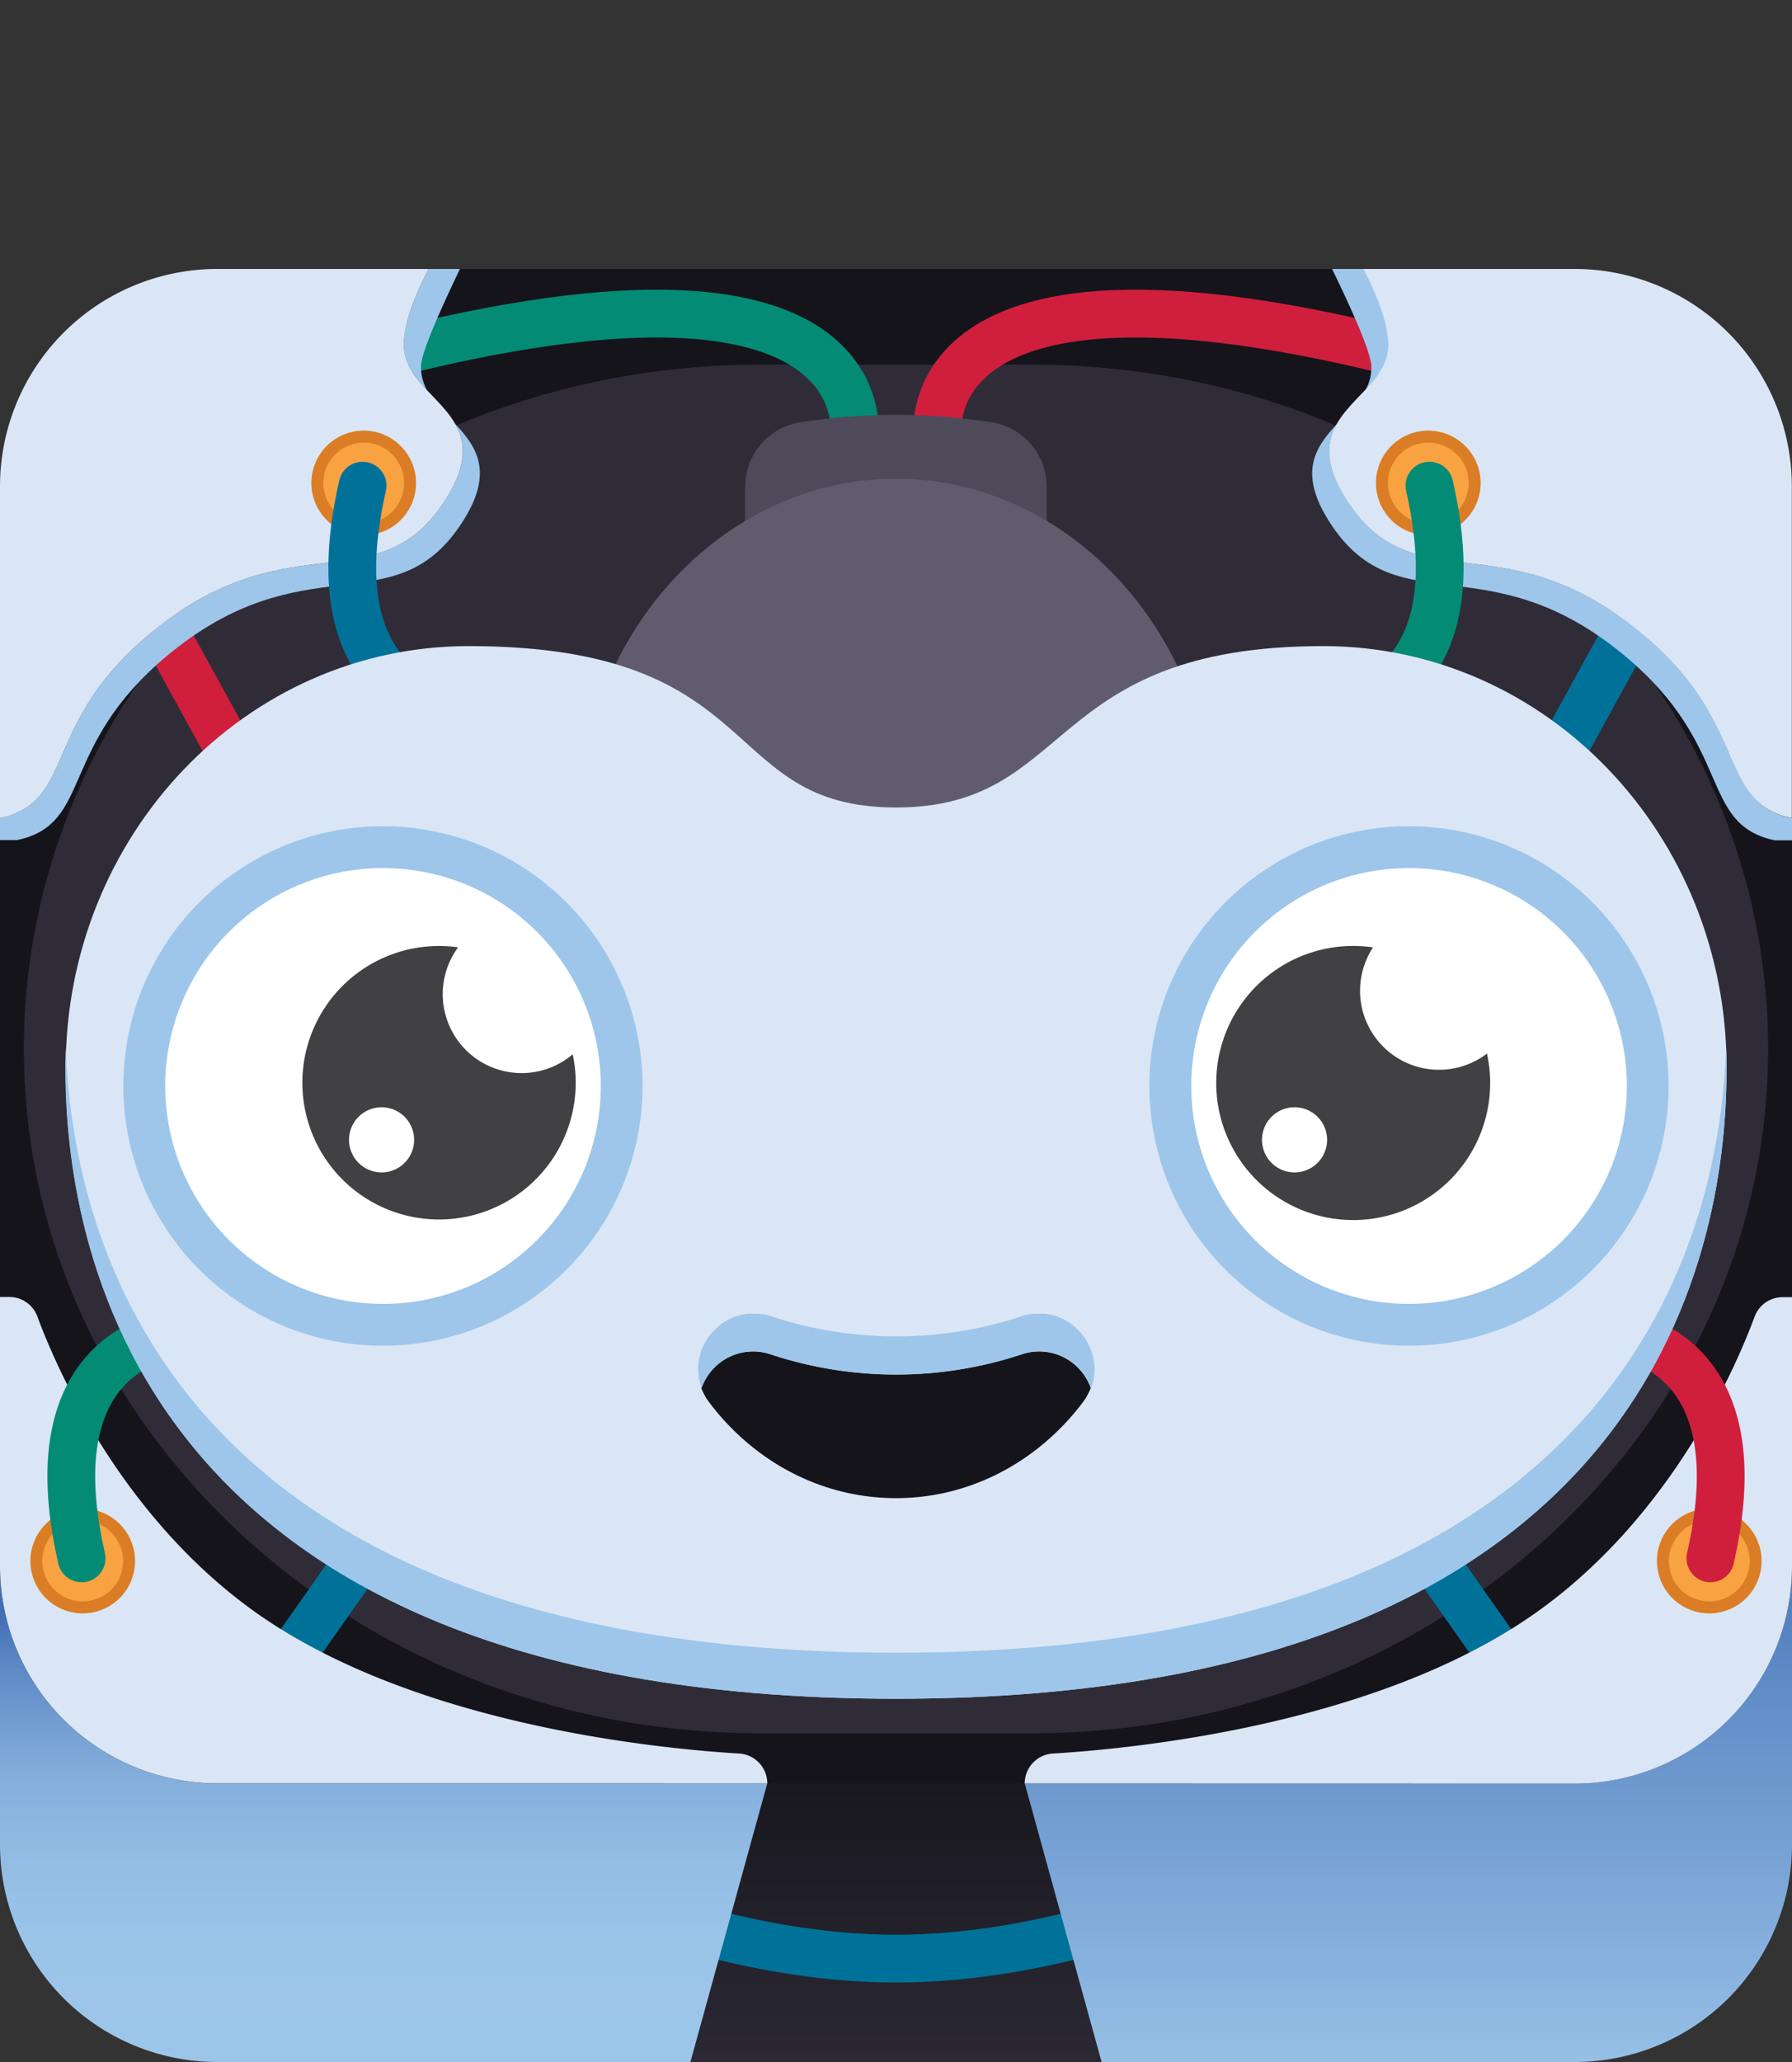 <svg id="Layer_1" data-name="Layer 1" xmlns="http://www.w3.org/2000/svg" xmlns:xlink="http://www.w3.org/1999/xlink" viewBox="0 0 300 345"><rect x="0" y="0" width="300" height="345" fill="#333333" stroke="none"/><defs><style>.cls-1{fill:url(#linear-gradient);}.cls-2{fill:#15141a;}.cls-3{fill:#2f2c38;}.cls-13,.cls-14,.cls-15,.cls-4,.cls-5,.cls-6{fill:none;stroke-miterlimit:10;stroke-width:8px;}.cls-14,.cls-4{stroke:#cf1f3d;}.cls-15,.cls-5{stroke:#00729a;}.cls-13,.cls-6{stroke:#048b75;}.cls-7{fill:#9dc6ea;}.cls-8{fill:#dae6f5;}.cls-9{fill:url(#linear-gradient-2);}.cls-10{fill:url(#linear-gradient-3);}.cls-11{fill:#f9a241;}.cls-12{fill:#da7d25;}.cls-13,.cls-14,.cls-15{stroke-linecap:round;}.cls-16{fill:#4e4a59;}.cls-17{fill:#605c6e;}.cls-18{fill:#fff;}.cls-19{fill:#414042;}</style><linearGradient id="linear-gradient" x1="150" y1="356.11" x2="150" y2="161.16" gradientUnits="userSpaceOnUse"><stop offset="0" stop-color="#2f2c38"/><stop offset="0.35" stop-color="#15141a"/></linearGradient><linearGradient id="linear-gradient-2" x1="64.23" y1="352.66" x2="64.23" y2="176.63" gradientUnits="userSpaceOnUse"><stop offset="0" stop-color="#9dc6ea"/><stop offset="0.16" stop-color="#9bc4e9"/><stop offset="0.24" stop-color="#93bce4"/><stop offset="0.31" stop-color="#85afdc"/><stop offset="0.37" stop-color="#719cd1"/><stop offset="0.43" stop-color="#5884c2"/><stop offset="0.47" stop-color="#416eb5"/></linearGradient><linearGradient id="linear-gradient-3" x1="235.77" y1="352.66" x2="235.77" y2="176.63" gradientUnits="userSpaceOnUse"><stop offset="0" stop-color="#9dc6ea"/><stop offset="0.6" stop-color="#416eb5"/></linearGradient></defs><g id="robot"><path class="cls-1" d="M263.62,345H36.38A36.38,36.38,0,0,1,0,308.62V259.14H300v49.48A36.38,36.38,0,0,1,263.62,345Z"/><polygon class="cls-2" points="56.63 298.39 243.6 298.39 270.11 282.19 300 217.49 300 136.88 298.07 136.88 228.03 45.03 228.03 45 71.97 45 71.97 45.03 1.93 136.88 0 136.88 0 217.01 30.11 282.19 56.63 298.39"/><path class="cls-3" d="M172.69,61H127.31C59.19,61,4,112.24,4,175.48H4C4,238.72,59.19,290,127.31,290h45.38C240.81,290,296,238.72,296,175.48h0C296,112.24,240.81,61,172.69,61Z"/><line class="cls-4" x1="21.43" y1="94.62" x2="41.59" y2="131.3"/><line class="cls-5" x1="278.57" y1="94.62" x2="258.41" y2="131.3"/><path class="cls-6" d="M143,74.05s7.55-40.79-94.49-10.22"/><path class="cls-4" d="M157,74.05s-7.55-40.79,94.49-10.22"/><path class="cls-7" d="M274.89,106c-22.87-19-37.77-5.13-49-21.73C221.7,78.14,222,74.16,223.77,71c-3.65,3.91-6.66,8.29-.76,17,11.26,16.6,26.16,2.72,49,21.73,18.35,15.27,12.32,28.15,25.11,30.87H300v-3.68C287.21,134.16,293.24,121.27,274.89,106Z"/><path class="cls-7" d="M223,45c3,6.16,6.59,14,6.59,16.39a8,8,0,0,1-1,3.89c2.07-2.22,3.89-4.5,3.89-7.57,0-3.51-1.85-8.21-4.15-12.71"/><path class="cls-7" d="M28,109.69c22.87-19,37.77-5.13,49-21.73,5.9-8.7,2.89-13.08-.76-17,1.8,3.19,2.07,7.17-2.09,13.31C62.88,100.88,48,87,25.11,106,6.76,121.27,12.79,134.16,0,136.88v3.68H2.85C15.64,137.84,9.61,125,28,109.69Z"/><path class="cls-7" d="M71.74,45c-2.3,4.5-4.15,9.2-4.15,12.71,0,3.07,1.82,5.35,3.89,7.57a8,8,0,0,1-1-3.89C70.44,59,74.06,51.16,77,45"/><path class="cls-8" d="M263.62,45H228.26c2.3,4.5,4.15,9.2,4.15,12.71,0,9.36-16.85,11.37-6.55,26.57,11.26,16.6,26.16,2.72,49,21.73,18.35,15.26,12.32,28.15,25.11,30.87V81.38A36.38,36.38,0,0,0,263.62,45Z"/><path class="cls-8" d="M74.14,84.28c10.3-15.2-6.55-17.21-6.55-26.57,0-3.51,1.85-8.21,4.15-12.71H36.38A36.38,36.38,0,0,0,0,81.38v55.5c12.79-2.72,6.76-15.61,25.11-30.87C48,87,62.88,100.88,74.14,84.28Z"/><path class="cls-5" d="M106.42,319.56s20.64,8.15,43.58,8.15,43.58-8.15,43.58-8.15"/><line class="cls-5" x1="231.7" y1="249.26" x2="256.3" y2="284.22"/><line class="cls-5" x1="68.3" y1="249.26" x2="43.7" y2="284.22"/><path class="cls-9" d="M0,262v46.61A36.38,36.38,0,0,0,36.38,345h79.2l12.87-46.61H36.38A36.38,36.38,0,0,1,0,262Z"/><path class="cls-8" d="M128.45,298.39a5,5,0,0,0-4.72-5c-13.92-.84-55.44-4.93-81.88-24.3C20,253.05,9.48,229,6.26,220.28A5,5,0,0,0,1.54,217H0v45H0a36.38,36.38,0,0,0,36.38,36.38Z"/><path class="cls-10" d="M300,262v46.61A36.38,36.38,0,0,1,263.62,345h-79.2l-12.87-46.61h92.07A36.38,36.38,0,0,0,300,262Z"/><path class="cls-8" d="M171.55,298.39a5,5,0,0,1,4.72-5c13.92-.84,55.44-4.93,81.88-24.3,21.88-16,32.37-40.11,35.59-48.79a5,5,0,0,1,4.72-3.27H300v45h0a36.38,36.38,0,0,1-36.38,36.38Z"/><path class="cls-11" d="M13.85,268.94a7.76,7.76,0,1,1,7.76-7.76A7.77,7.77,0,0,1,13.85,268.94Z"/><path class="cls-12" d="M13.85,254.42a6.76,6.76,0,1,1-6.76,6.76,6.76,6.76,0,0,1,6.76-6.76m0-2a8.76,8.76,0,1,0,8.76,8.76,8.77,8.77,0,0,0-8.76-8.76Z"/><path class="cls-13" d="M35.09,222.49s-30.64-2.06-21.43,38.24"/><path class="cls-11" d="M286.15,268.94a7.76,7.76,0,1,1,7.76-7.76A7.77,7.77,0,0,1,286.15,268.94Z"/><path class="cls-12" d="M286.15,254.42a6.76,6.76,0,1,1-6.76,6.76,6.76,6.76,0,0,1,6.76-6.76m0-2a8.76,8.76,0,1,0,8.76,8.76,8.77,8.77,0,0,0-8.76-8.76Z"/><path class="cls-14" d="M264.91,222.49s30.64-2.06,21.43,38.24"/><path class="cls-11" d="M239.11,88.57a7.76,7.76,0,1,1,7.76-7.76A7.77,7.77,0,0,1,239.11,88.57Z"/><path class="cls-12" d="M239.11,74.05a6.76,6.76,0,1,1-6.76,6.76,6.76,6.76,0,0,1,6.76-6.76m0-2a8.76,8.76,0,1,0,8.76,8.76,8.77,8.77,0,0,0-8.76-8.76Z"/><path class="cls-13" d="M217.87,119.5s30.64,2.06,21.43-38.24"/><path class="cls-11" d="M60.89,88.57a7.76,7.76,0,1,1,7.76-7.76A7.77,7.77,0,0,1,60.89,88.57Z"/><path class="cls-12" d="M60.89,74.05a6.76,6.76,0,1,1-6.76,6.76,6.76,6.76,0,0,1,6.76-6.76m0-2a8.76,8.76,0,1,0,8.76,8.76,8.77,8.77,0,0,0-8.76-8.76Z"/><path class="cls-15" d="M82.13,119.5S51.49,121.56,60.7,81.26"/><path class="cls-16" d="M164.3,123.07H135.7a10.94,10.94,0,0,1-10.95-10.94V81.46A10.92,10.92,0,0,1,134,70.65a104.1,104.1,0,0,1,32,0,10.92,10.92,0,0,1,9.23,10.81v30.67A10.94,10.94,0,0,1,164.3,123.07Z"/><ellipse class="cls-17" cx="150" cy="139.83" rx="53.54" ry="59.73"/><path class="cls-8" d="M289.05,178.64c0-39-30.23-70.54-67.51-70.54-46.93,0-41.54,27-71.54,27s-21.19-27-71.54-27C41.18,108.1,11,139.68,11,178.64,11,201.07,16.78,284.22,150,284.22S289.05,201.07,289.05,178.64Z"/><path class="cls-7" d="M150,276.52c-125.67,0-138-74-139-101.2,0,1.1-.08,2.21-.08,3.32C11,201.07,16.78,284.22,150,284.22s139.05-83.15,139.05-105.58c0-1.11,0-2.22-.08-3.32C288,202.53,275.67,276.52,150,276.52Z"/><path class="cls-2" d="M170.82,226.66a66.94,66.94,0,0,1-41.64,0,9.19,9.19,0,0,0-11.78,5.58,9.88,9.88,0,0,0,1.35,2.42c7.39,9.78,18.65,16,31.25,16s23.86-6.24,31.25-16a9.88,9.88,0,0,0,1.35-2.42A9.19,9.19,0,0,0,170.82,226.66Z"/><path class="cls-7" d="M183,227.07v0a5.66,5.66,0,0,0-.15-.59v0c-.06-.19-.13-.39-.2-.58v0a9.76,9.76,0,0,0-1.52-2.66l-.06-.07c-.1-.13-.2-.24-.31-.36l-.14-.15q-.13-.15-.3-.3l-.18-.18-.3-.26-.22-.18-.29-.23-.26-.18-.29-.19-.3-.18-.28-.16-.37-.18-.24-.11-.62-.25-.18-.06-.48-.14-.26-.06c-.14,0-.28-.07-.43-.09l-.28-.05-.42-.05-.29,0-.43,0h-.3l-.44,0-.3,0c-.16,0-.31,0-.47.06l-.29,0-.52.12-.24.05c-.26.07-.51.15-.77.24a66.94,66.94,0,0,1-41.64,0c-.26-.09-.51-.17-.77-.24l-.24-.05-.52-.12-.29,0c-.16,0-.31,0-.47-.06l-.3,0-.44,0h-.3l-.43,0-.29,0-.42.05-.28.05c-.15,0-.29.06-.43.09l-.26.06-.47.14-.19.06-.62.25-.24.11-.37.18-.28.16-.3.18-.29.19-.26.18-.29.23-.22.18-.3.26-.18.18c-.1.1-.21.2-.3.3l-.14.15c-.11.12-.21.23-.31.36l-.06.07a9.76,9.76,0,0,0-1.52,2.66v0c-.07.19-.14.39-.2.58v0c0,.19-.11.39-.15.59v0a9,9,0,0,0,.37,5.17h0a9.19,9.19,0,0,1,11.78-5.58,66.94,66.94,0,0,0,41.64,0,9.19,9.19,0,0,1,11.78,5.58h0A9,9,0,0,0,183,227.07Z"/><path class="cls-18" d="M235.88,221.65a40,40,0,1,1,40-40A40,40,0,0,1,235.88,221.65Z"/><path class="cls-7" d="M235.88,145.24a36.46,36.46,0,1,1-36.45,36.45,36.45,36.45,0,0,1,36.45-36.45m0-7a43.46,43.46,0,1,0,43.46,43.45,43.5,43.5,0,0,0-43.46-43.45Z"/><path class="cls-18" d="M64.12,221.65a40,40,0,1,1,39.95-40A40,40,0,0,1,64.12,221.65Z"/><path class="cls-7" d="M64.12,145.24a36.46,36.46,0,1,1-36.46,36.45,36.45,36.45,0,0,1,36.46-36.45m0-7a43.46,43.46,0,1,0,43.45,43.45,43.5,43.5,0,0,0-43.45-43.45Z"/><path class="cls-19" d="M95.88,176.4a13.21,13.21,0,0,1-19.19-17.9,22.88,22.88,0,1,0,19.19,17.9Zm-32,19.76a5.45,5.45,0,1,1,5.45-5.45A5.45,5.45,0,0,1,63.83,196.16Z"/><path class="cls-19" d="M248.94,176.27a13.22,13.22,0,0,1-19.08-17.76,22.66,22.66,0,0,0-3.32-.24,22.93,22.93,0,1,0,22.93,22.92A23.47,23.47,0,0,0,248.94,176.27Zm-32.22,19.89a5.45,5.45,0,1,1,5.45-5.45A5.45,5.45,0,0,1,216.72,196.16Z"/></g></svg>